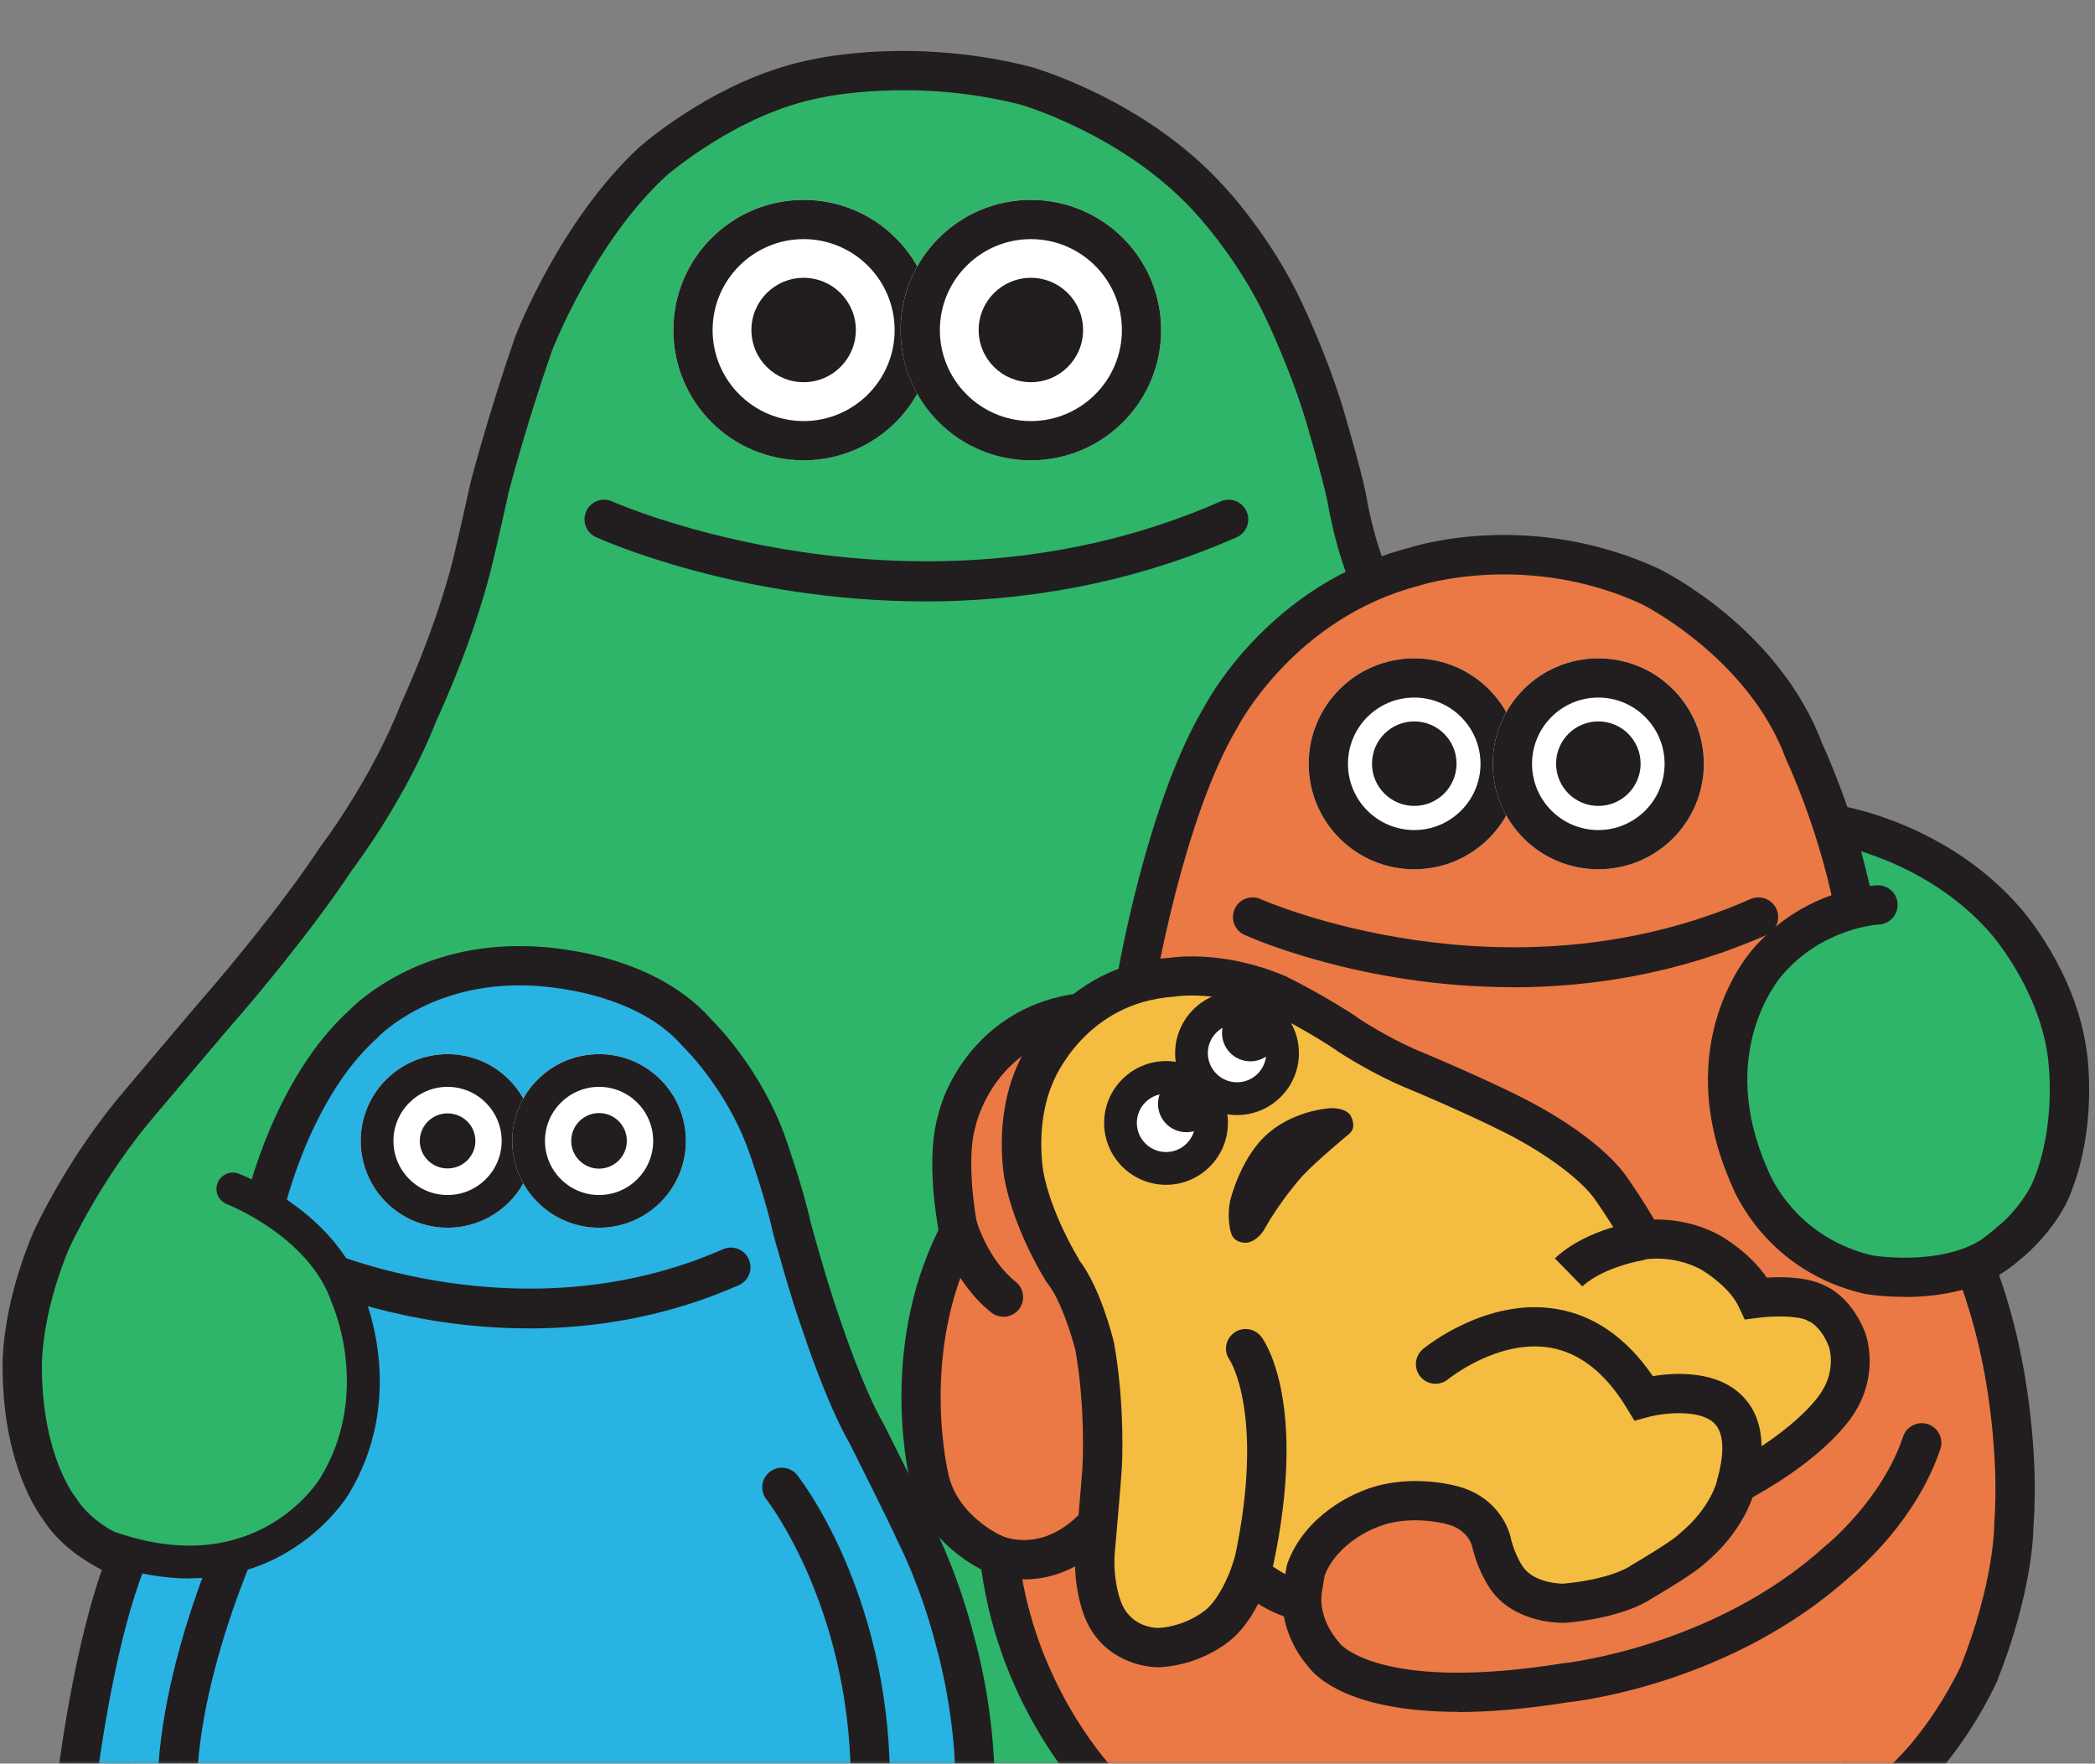<svg width="354" height="298" viewBox="0 0 354 298" fill="none" xmlns="http://www.w3.org/2000/svg">
<rect x="0" y="0" width="354" height="298" fill="#808080" stroke="none"/>
<mask id="mask0_2_458" style="mask-type:alpha" maskUnits="userSpaceOnUse" x="0" y="0" width="354" height="298">
<rect width="354" height="298" fill="#D9D9D9"/>
</mask>
<g mask="url(#mask0_2_458)">
<path d="M18.064 302.065C18.064 302.065 20.773 280.847 26.389 265.243C26.389 265.243 14.902 262.602 10.115 255.01C10.115 255.01 3.979 247.727 3.769 231.814C3.769 231.814 3.139 222.708 8.655 209.557C8.655 209.557 14.062 197.489 23.791 186.151C23.791 186.151 37.478 169.928 38.727 168.568C38.727 168.568 49.805 155.672 56.781 145.063C56.781 145.063 65.526 133.68 70.733 120.364C70.733 120.364 76.648 107.843 79.832 95.079C79.832 95.079 81.38 88.614 82.751 82.281C82.751 82.281 85.57 71.308 90.136 58.146C90.136 58.146 97.256 39.414 110.213 27.358C110.213 27.358 122.961 16.019 138.251 13.212C138.251 13.212 154.072 9.576 173.32 14.472C173.32 14.472 191.318 19.567 203.911 33.193C203.911 33.193 211.926 41.459 217.122 52.852C217.122 52.852 221.854 62.732 224.463 72.358C224.463 72.358 226.387 78.756 227.537 83.95C227.537 83.95 228.731 91.697 231.495 97.941C231.495 97.941 235.917 109.014 249.648 112.76C249.648 112.76 293.352 134.597 309.891 139.283C309.891 139.283 326.828 141.781 338.769 155.429C338.769 155.429 347.536 165.176 349.272 177.895C349.272 177.895 351.273 190.24 346.331 201.456C346.331 201.456 343.058 208.949 334.236 213.546C334.236 213.546 331.638 214.773 329.294 214.95C329.294 214.95 336.37 240.953 334.501 259.254C334.501 259.254 331.383 278.394 325.966 286.086C325.966 286.086 318.271 297.623 310.986 302.043H18.064V302.065Z" fill="#2EB56A"/>
<path d="M311.903 305.384H14.294L14.769 301.649C14.869 300.831 17.235 282.641 22.144 267.413C17.976 265.921 11.143 262.727 7.406 256.936C6.323 255.533 0.673 247.498 0.452 231.939C0.386 230.767 0.098 221.374 5.604 208.278C5.87 207.692 11.353 195.569 21.281 183.999C22.652 182.374 34.747 168.03 36.24 166.384C36.892 165.621 47.417 153.288 54.006 143.254L54.15 143.055C54.238 142.944 62.674 131.86 67.638 119.173L67.726 118.963C67.782 118.842 73.553 106.575 76.604 94.297C76.604 94.264 78.152 87.821 79.49 81.6L79.523 81.478C79.556 81.368 82.43 70.228 86.985 57.088C87.317 56.204 94.57 37.406 107.936 24.952C108.544 24.41 121.579 12.95 137.576 9.989C138.981 9.679 154.812 6.364 174.127 11.281C174.989 11.525 193.253 16.818 206.343 30.963C206.631 31.262 214.757 39.716 220.141 51.496C220.318 51.861 225.016 61.708 227.659 71.51C227.714 71.687 229.604 77.997 230.765 83.257L230.809 83.467C230.809 83.545 231.981 90.871 234.524 96.629L234.568 96.74C234.723 97.115 238.659 106.354 250.522 109.592L250.842 109.68L251.141 109.824C251.572 110.045 294.424 131.418 310.621 136.07C312.876 136.446 329.305 139.596 341.278 153.277C341.632 153.675 350.709 163.908 352.577 177.479C352.655 177.943 354.656 190.851 349.393 202.819C349.238 203.162 345.535 211.428 335.795 216.511L335.684 216.566C335.507 216.644 334.612 217.064 333.373 217.473C335.231 225.219 339.355 244.669 337.829 259.622L337.807 259.82C337.674 260.638 334.501 279.801 328.719 288.023C328.432 288.454 320.571 300.157 312.743 304.909L311.947 305.395L311.903 305.384ZM21.889 298.753H310.002C316.359 294.443 323.136 284.376 323.202 284.265C327.293 278.442 330.344 264.042 331.207 258.837C332.953 241.376 326.165 216.091 326.099 215.837L325.049 211.958L329.051 211.66C330.411 211.56 332.146 210.875 332.776 210.588C340.316 206.621 343.279 200.189 343.313 200.122C347.768 190 346.021 178.551 346.01 178.429C344.418 166.848 336.392 157.742 336.303 157.653C325.336 145.11 309.57 142.602 309.405 142.568L308.996 142.48C292.865 137.916 252.6 117.947 248.454 115.88C233.971 111.78 228.908 100.353 228.444 99.248C225.702 93.026 224.452 85.611 224.275 84.583C223.17 79.588 221.313 73.389 221.29 73.322C218.781 64.028 214.182 54.392 214.137 54.292C209.229 43.54 201.611 35.583 201.534 35.505C189.704 22.708 172.59 17.713 172.424 17.669C154.337 13.072 139.146 16.42 139.003 16.453L138.859 16.487C124.697 19.084 112.535 29.748 112.425 29.847C100.23 41.197 93.32 59.155 93.243 59.343C88.975 71.632 86.212 82.174 85.979 83.058C84.62 89.324 83.083 95.789 83.061 95.856C79.954 108.343 74.404 120.345 73.785 121.682C68.666 134.722 60.441 145.74 59.501 146.989C52.492 157.631 41.712 170.207 41.259 170.738L41.181 170.826C40.308 171.776 31.828 181.789 26.345 188.287C17.047 199.117 11.751 210.798 11.696 210.908C6.632 222.987 7.086 231.508 7.086 231.596V231.773C7.285 246.106 12.625 252.825 12.68 252.891L12.934 253.234C16.914 259.555 27.052 261.986 27.152 262.009L30.778 262.859L29.518 266.363C25.471 277.591 22.94 292.034 21.9 298.742L21.889 298.753Z" fill="#221E1F"/>
<path d="M135.792 77.772C147.949 77.772 157.804 67.921 157.804 55.769C157.804 43.618 147.949 33.767 135.792 33.767C123.635 33.767 113.78 43.618 113.78 55.769C113.78 67.921 123.635 77.772 135.792 77.772Z" fill="white"/>
<path d="M135.792 40.405C144.271 40.405 151.17 47.301 151.17 55.777C151.17 64.253 144.271 71.149 135.792 71.149C127.312 71.149 120.413 64.253 120.413 55.777C120.413 47.301 127.312 40.405 135.792 40.405ZM135.792 33.774C123.641 33.774 113.78 43.621 113.78 55.777C113.78 67.933 123.63 77.78 135.792 77.78C147.953 77.78 157.804 67.933 157.804 55.777C157.804 43.621 147.953 33.774 135.792 33.774Z" fill="#221E1F"/>
<path d="M174.191 77.772C186.348 77.772 196.203 67.921 196.203 55.769C196.203 43.618 186.348 33.767 174.191 33.767C162.034 33.767 152.179 43.618 152.179 55.769C152.179 67.921 162.034 77.772 174.191 77.772Z" fill="white"/>
<path d="M174.191 40.405C182.67 40.405 189.569 47.301 189.569 55.777C189.569 64.253 182.67 71.149 174.191 71.149C165.711 71.149 158.812 64.253 158.812 55.777C158.812 47.301 165.711 40.405 174.191 40.405ZM174.191 33.774C162.04 33.774 152.179 43.621 152.179 55.777C152.179 67.933 162.029 77.78 174.191 77.78C186.352 77.78 196.203 67.933 196.203 55.777C196.203 43.621 186.352 33.774 174.191 33.774Z" fill="#221E1F"/>
<path d="M135.792 64.581C140.664 64.581 144.614 60.633 144.614 55.762C144.614 50.892 140.664 46.943 135.792 46.943C130.919 46.943 126.969 50.892 126.969 55.762C126.969 60.633 130.919 64.581 135.792 64.581Z" fill="#221E1F"/>
<path d="M174.191 64.581C179.063 64.581 183.013 60.633 183.013 55.762C183.013 50.892 179.063 46.943 174.191 46.943C169.318 46.943 165.368 50.892 165.368 55.762C165.368 60.633 169.318 64.581 174.191 64.581Z" fill="#221E1F"/>
<path d="M156.269 101.616C125.169 101.616 102.151 91.415 100.714 90.763C99.045 90.012 98.304 88.045 99.067 86.376C99.819 84.707 101.786 83.967 103.456 84.73C103.964 84.962 154.777 107.373 206.263 84.719C207.944 83.978 209.9 84.741 210.641 86.42C211.382 88.1 210.619 90.056 208.939 90.797C190.487 98.919 172.311 101.627 156.28 101.627L156.269 101.616Z" fill="#221E1F"/>
<path d="M44.67 204.088C44.67 204.088 49.037 184.052 61.53 172.89C61.53 172.89 71.204 162.668 88.893 163.187C88.893 163.187 107.931 163.187 117.815 174.559C117.815 174.559 125.509 181.963 129.578 193.235C129.578 193.235 132.596 201.789 133.735 207.215C133.735 207.215 136.576 217.747 138.942 224.322C138.942 224.322 142.712 235.793 146.449 242.258C146.449 242.258 152.983 255.199 154.752 259.166C154.752 259.166 158.71 266.78 161.407 277.423C161.407 277.423 164.846 289.004 164.735 302.044H12.829C12.829 302.044 15.538 278.362 21.276 263.819C21.276 263.819 35.516 236.832 44.67 204.076V204.088Z" fill="#29B3E2"/>
<path d="M168.044 305.384H9.118L9.538 301.693C9.648 300.709 12.357 277.403 18.194 262.627L18.349 262.296C18.493 262.031 32.512 235.265 41.456 203.294C41.854 201.526 46.486 181.977 59.233 170.506C60.472 169.257 70.853 159.344 88.995 159.886C89.891 159.886 109.504 160.073 120.228 172.296C121.278 173.335 128.641 180.883 132.688 192.133C132.82 192.508 135.761 200.885 136.955 206.455C137.231 207.46 139.874 217.163 142.052 223.219C142.118 223.418 145.789 234.525 149.315 240.614L149.404 240.779C149.669 241.31 155.905 253.665 157.74 257.743C158.226 258.704 161.963 266.208 164.605 276.563C164.915 277.635 168.154 289.073 168.055 302.091L168.033 305.384H168.044ZM16.613 298.753H161.388C160.979 287.769 158.271 278.486 158.248 278.386L158.215 278.265C155.639 268.109 151.858 260.793 151.825 260.716L151.737 260.539C150.089 256.859 144.097 244.968 143.544 243.852C139.686 237.155 135.96 225.849 135.805 225.374C133.45 218.832 130.664 208.532 130.554 208.09L130.51 207.914C129.426 202.764 126.496 194.431 126.463 194.354C122.715 183.955 115.606 177.037 115.529 176.959L115.33 176.749C106.541 166.638 89.084 166.516 88.907 166.516C72.954 166.063 64.297 174.816 63.943 175.191L63.755 175.379C52.246 185.668 47.968 204.62 47.923 204.808L47.879 204.996C39.112 236.37 25.547 262.848 24.308 265.224C20.162 275.834 17.619 291.648 16.613 298.764V298.753Z" fill="#221E1F"/>
<path d="M147.073 303.367C145.259 303.367 143.778 301.908 143.756 300.096C143.358 271.186 129.66 253.549 129.516 253.372C128.377 251.935 128.621 249.847 130.058 248.719C131.495 247.581 133.585 247.824 134.712 249.261C135.331 250.046 149.958 268.866 150.378 300.007C150.4 301.842 148.941 303.345 147.106 303.367H147.062H147.073Z" fill="#221E1F"/>
<path d="M43.672 252.956C43.672 252.956 31.013 277.456 29.963 300.442L43.672 252.956Z" fill="#F4BD41"/>
<path d="M29.964 303.755C29.964 303.755 29.864 303.755 29.809 303.755C27.974 303.667 26.559 302.12 26.647 300.296C27.709 276.857 40.191 252.467 40.721 251.439C41.561 249.815 43.562 249.174 45.188 250.014C46.813 250.854 47.454 252.854 46.614 254.478C46.492 254.721 34.276 278.625 33.281 300.594C33.203 302.374 31.733 303.755 29.975 303.755H29.964Z" fill="#221E1F"/>
<path d="M75.625 207.452C83.728 207.452 90.296 200.887 90.296 192.788C90.296 184.688 83.728 178.123 75.625 178.123C67.523 178.123 60.954 184.688 60.954 192.788C60.954 200.887 67.523 207.452 75.625 207.452Z" fill="white"/>
<path d="M75.625 183.648C80.667 183.648 84.768 187.748 84.768 192.788C84.768 197.827 80.667 201.927 75.625 201.927C70.584 201.927 66.482 197.827 66.482 192.788C66.482 187.748 70.584 183.648 75.625 183.648ZM75.625 178.123C67.522 178.123 60.954 184.687 60.954 192.788C60.954 200.888 67.522 207.452 75.625 207.452C83.729 207.452 90.296 200.888 90.296 192.788C90.296 184.687 83.729 178.123 75.625 178.123Z" fill="#221E1F"/>
<path d="M101.228 207.452C109.331 207.452 115.899 200.887 115.899 192.788C115.899 184.688 109.331 178.123 101.228 178.123C93.126 178.123 86.557 184.688 86.557 192.788C86.557 200.887 93.126 207.452 101.228 207.452Z" fill="white"/>
<path d="M101.228 183.648C106.27 183.648 110.371 187.748 110.371 192.788C110.371 197.827 106.27 201.927 101.228 201.927C96.187 201.927 92.085 197.827 92.085 192.788C92.085 187.748 96.187 183.648 101.228 183.648ZM101.228 178.123C93.124 178.123 86.557 184.687 86.557 192.788C86.557 200.888 93.124 207.452 101.228 207.452C109.332 207.452 115.899 200.888 115.899 192.788C115.899 184.687 109.332 178.123 101.228 178.123Z" fill="#221E1F"/>
<path d="M75.631 197.435C78.226 197.435 80.33 195.352 80.33 192.782C80.33 190.213 78.226 188.13 75.631 188.13C73.036 188.13 70.933 190.213 70.933 192.782C70.933 195.352 73.036 197.435 75.631 197.435Z" fill="#221E1F"/>
<path d="M101.22 197.47C103.815 197.47 105.919 195.368 105.919 192.774C105.919 190.18 103.815 188.077 101.22 188.077C98.625 188.077 96.522 190.18 96.522 192.774C96.522 195.368 98.625 197.47 101.22 197.47Z" fill="#221E1F"/>
<path d="M89.296 224.46C68.301 224.46 52.757 217.576 51.784 217.133C50.114 216.382 49.373 214.415 50.136 212.746C50.888 211.078 52.856 210.337 54.526 211.1C54.857 211.254 88.312 225.974 122.164 211.089C123.834 210.348 125.802 211.111 126.531 212.79C127.272 214.47 126.509 216.426 124.829 217.167C112.38 222.648 100.108 224.471 89.296 224.471V224.46Z" fill="#221E1F"/>
<path d="M186.21 301.659C186.21 301.659 171.539 286.862 168.885 262.991C168.885 262.991 159.444 259.378 157.155 250.227C157.155 250.227 151.539 228.49 162.042 208.31C162.042 208.31 159.543 196.453 161.732 189.281C161.732 189.281 165.58 172.118 184.518 170.98C184.518 170.98 189.825 167.543 191.804 166.825C191.804 166.825 196.69 137.285 206.265 121.272C206.265 121.272 216.149 101.723 238.934 95.788C238.934 95.788 257.873 89.445 278.89 99.115C278.89 99.115 298.038 108.475 304.904 127.096C304.904 127.096 310.211 138.225 313.129 152.37C313.129 152.37 319.166 173.489 322.704 184.506C322.704 184.506 328.11 199.171 333.317 213.007C333.317 213.007 336.435 220.179 338.414 230.479C338.414 230.479 341.333 244.414 340.282 257.83C340.282 257.83 340.382 267.71 334.356 282.894C334.356 282.894 329.05 294.697 320.205 302.112L186.21 301.681V301.659Z" fill="#EA7945"/>
<path d="M321.411 305.411L184.828 304.969L183.855 303.997C183.236 303.378 169.085 288.857 165.823 265.208C162.54 263.484 155.962 259.118 153.938 251.029C153.706 250.134 148.322 228.573 158.582 207.819C157.985 204.504 156.581 195 158.526 188.425C160.074 181.739 167.216 169.129 183.446 167.726C184.673 166.941 186.973 165.516 188.841 164.543C190.057 157.879 194.867 133.954 203.369 119.643C204.33 117.808 214.778 98.679 238.006 92.59C239.852 91.993 258.968 86.279 280.283 96.093C281.179 96.535 300.681 106.249 307.967 125.798C308.63 127.213 313.528 137.943 316.347 151.569C316.833 153.282 322.483 172.975 325.833 183.419C326.242 184.513 331.438 198.592 336.391 211.765C336.767 212.649 339.741 219.788 341.665 229.855C341.775 230.386 344.639 244.277 343.599 257.969C343.588 259.406 343.29 269.396 337.43 284.127L337.375 284.26C337.143 284.768 331.648 296.847 322.328 304.66L321.399 305.445L321.411 305.411ZM187.68 298.339L318.967 298.77C326.275 292.183 330.907 282.414 331.305 281.574C336.955 267.329 336.966 257.925 336.966 257.837V257.704V257.56C337.961 244.796 335.186 231.27 335.153 231.137C333.262 221.313 330.288 214.373 330.255 214.306L330.189 214.152C325.037 200.47 319.62 185.783 319.564 185.629L319.52 185.496C316.004 174.544 309.979 153.47 309.913 153.26L309.857 153.017C307.071 139.468 301.941 128.605 301.886 128.495L301.765 128.218C295.452 111.122 277.586 102.16 277.398 102.071C257.984 93.142 240.129 98.856 239.952 98.911L239.742 98.977C218.758 104.436 209.283 122.571 209.195 122.748L209.084 122.947C199.952 138.231 195.099 167.052 195.044 167.35L194.723 169.251L192.91 169.914C191.782 170.334 188.355 172.401 186.276 173.749L185.547 174.224L184.673 174.279C168.554 175.252 165.06 189.408 164.917 190.016L164.861 190.237C163.28 195.442 164.607 204.548 165.248 207.62L165.492 208.781L164.939 209.831C155.177 228.584 160.262 249.184 160.318 249.394C162.153 256.72 169.958 259.859 170.035 259.892L171.893 260.621L172.125 262.611C174.248 281.718 184.519 294.78 187.625 298.339H187.68Z" fill="#221E1F"/>
<path d="M169.56 222.489C168.83 222.489 168.112 222.257 167.492 221.771C161.113 216.699 158.769 208.631 158.681 208.289C158.184 206.532 159.212 204.697 160.97 204.2C162.727 203.703 164.563 204.719 165.06 206.476C165.082 206.543 166.951 212.864 171.627 216.588C173.065 217.726 173.297 219.815 172.158 221.252C171.506 222.069 170.533 222.5 169.56 222.5V222.489Z" fill="#221E1F"/>
<path d="M173.14 266.867C169.337 266.867 166.706 265.63 166.496 265.519C164.848 264.712 164.174 262.734 164.97 261.088C165.766 259.452 167.734 258.767 169.381 259.552C169.702 259.706 175.827 262.347 182.217 256.026C183.522 254.733 185.622 254.744 186.905 256.048C188.198 257.352 188.187 259.452 186.883 260.734C181.952 265.619 176.954 266.867 173.151 266.867H173.14Z" fill="#221E1F"/>
<path d="M246.365 289.254C228.001 289.254 222.307 283.264 221.146 281.717C215.884 275.628 216.658 269.174 216.691 268.908C216.923 267.096 218.582 265.803 220.406 266.057C222.208 266.289 223.479 267.936 223.269 269.737C223.247 269.969 222.938 273.727 226.232 277.473L226.497 277.805C227.227 278.589 234.789 285.728 263.954 281.076L264.153 281.054C264.408 281.032 289.758 278.291 308.553 261.117L308.719 260.985C308.807 260.919 318.017 253.382 321.577 242.74C322.163 241.004 324.031 240.076 325.778 240.651C327.514 241.237 328.453 243.115 327.867 244.85C323.821 256.907 314.07 265.162 312.953 266.079C292.931 284.336 267.039 287.419 264.905 287.651C257.608 288.811 251.494 289.287 246.354 289.287L246.365 289.254Z" fill="#221E1F"/>
<path d="M198.095 165.128C198.095 165.128 205.9 163.78 215.784 167.935C215.784 167.935 222.959 171.471 228.166 175.107C228.166 175.107 233.683 178.743 239.72 181.141C239.72 181.141 252.832 186.655 258.448 189.882C258.448 189.882 268.719 195.386 272.5 201.221C272.5 201.221 276.458 206.945 277.597 209.542C277.597 209.542 283.091 208.537 288.873 211.565C288.873 211.565 294.567 214.714 296.756 219.389C296.756 219.389 303.688 218.471 306.983 220.251C306.983 220.251 310.189 221.411 312.146 226.495C312.146 226.495 313.981 231.49 310.686 236.794C310.686 236.794 307.049 243.447 293.417 250.73C293.417 250.73 292.245 256.454 285.944 261.659C285.944 261.659 285.269 262.643 277.254 267.384C277.254 267.384 273.65 270.08 264.274 270.909C264.274 270.909 258.139 271.119 254.91 267.063C254.91 267.063 253.108 264.831 252.102 260.93C252.102 260.93 251.306 255.725 245.126 254.277C245.126 254.277 237.774 252.244 231.218 255.106C231.218 255.106 223.357 257.913 220.66 265.295C220.66 265.295 219.974 268.942 219.875 270.389C219.875 270.389 216.58 270.301 211.207 265.925C211.207 265.925 209.405 271.395 206.21 274.268C206.21 274.268 202.274 278.048 195.806 278.402C195.806 278.402 188.487 278.611 186.133 271.329C186.133 271.329 184.574 267.174 185.093 261.759C185.093 261.759 186.133 250 186.243 248.033C186.243 248.033 186.862 238.043 184.994 227.544C184.994 227.544 182.915 218.914 179.588 214.747C179.588 214.747 174.59 206.846 173.031 198.734C173.031 198.734 171.296 189.728 174.856 181.638C174.856 181.638 180.837 166.288 198.106 165.139L198.095 165.128Z" fill="#F4BD41"/>
<path d="M195.704 281.714C192.155 281.714 185.411 279.791 182.979 272.398C182.724 271.69 181.221 267.159 181.774 261.435C182.127 257.412 182.824 249.367 182.912 247.853C182.912 247.732 183.476 238.15 181.729 228.215C181.166 225.928 179.286 219.695 176.975 216.811L176.765 216.512C176.544 216.17 171.414 207.981 169.756 199.35C169.679 198.941 167.877 189.271 171.779 180.342C172.343 178.939 179.131 163.135 197.727 161.831C199.12 161.633 207.18 160.715 217.063 164.882L217.24 164.959C217.539 165.103 224.714 168.65 230.054 172.396C230.054 172.396 235.305 175.844 240.922 178.065C241.53 178.32 254.354 183.724 260.081 187.006C261.121 187.558 271.137 193.051 275.261 199.416C275.548 199.825 277.903 203.251 279.506 206.069C282.038 206.014 286.162 206.4 290.385 208.622C291.026 208.975 295.648 211.617 298.533 215.882C301.198 215.717 305.465 215.75 308.362 217.242C309.467 217.728 313.049 219.684 315.205 225.298C315.316 225.607 317.56 231.895 313.514 238.471C312.884 239.565 308.837 245.963 296.156 252.992C295.316 255.335 293.182 259.888 288.185 264.076C287.422 264.828 285.377 266.408 279.009 270.165C278.014 270.839 273.713 273.392 264.537 274.21H264.36C264.039 274.232 256.499 274.42 252.287 269.126C252.077 268.861 250.021 266.231 248.86 261.755L248.793 261.435C248.738 261.181 248.097 258.385 244.338 257.501L244.216 257.468C244.216 257.468 237.87 255.799 232.519 258.131L232.309 258.219C232.309 258.219 226.041 260.584 223.841 266.187C223.586 267.557 223.222 269.756 223.166 270.607L222.956 273.79L219.761 273.702C219.175 273.691 216.588 273.47 212.597 271.005C211.613 272.906 210.22 275.094 208.407 276.73C208.285 276.851 203.575 281.294 195.958 281.714C195.87 281.714 195.77 281.714 195.682 281.714H195.704ZM182.293 212.843C185.897 217.485 187.976 225.817 188.208 226.757L188.252 226.955C190.165 237.73 189.579 247.809 189.546 248.229C189.446 250.207 188.44 261.568 188.396 262.043C187.965 266.574 189.225 270.132 189.247 270.165L189.291 270.298C190.773 274.862 195.029 275.072 195.704 275.083C200.734 274.774 203.907 271.878 203.94 271.856C206.063 269.944 207.633 266.176 208.064 264.883L209.579 260.33L213.305 263.358C214.819 264.596 216.124 265.424 217.174 265.977C217.285 265.314 217.384 264.828 217.406 264.684L217.55 264.153C220.59 255.854 228.827 252.472 229.988 252.019C237.218 248.903 245.046 250.815 245.952 251.058C252.353 252.583 254.852 257.445 255.361 260.23C256.157 263.236 257.505 264.993 257.527 265.004C259.484 267.469 263.586 267.59 264.128 267.601C272.099 266.872 275.305 264.717 275.338 264.695L275.581 264.529C281.176 261.225 282.967 259.877 283.42 259.501L283.486 259.401L283.851 259.103C289.069 254.793 290.153 250.229 290.197 250.03L290.529 248.549L291.878 247.798C304.238 241.2 307.787 235.222 307.82 235.155L307.897 235.023C310.241 231.243 309.091 227.729 309.047 227.585C307.853 224.502 306.162 223.508 305.83 223.331L305.531 223.242L305.432 223.143C303.84 222.281 299.595 222.347 297.218 222.657L294.807 222.966L293.779 220.767C292.375 217.761 288.616 215.175 287.29 214.435C282.723 212.048 278.268 212.766 278.224 212.777L275.648 213.252L274.586 210.854C273.757 208.964 270.85 204.599 269.799 203.085C267.024 198.808 259.562 194.2 256.919 192.786C251.458 189.658 238.6 184.232 238.467 184.177C232.254 181.712 226.616 178.01 226.372 177.856C221.674 174.573 215.25 171.335 214.432 170.926C205.709 167.28 198.744 168.363 198.678 168.374L198.346 168.418C183.476 169.401 178.18 182.276 177.959 182.817L177.915 182.939C174.831 189.945 176.301 198.002 176.312 198.09C177.628 204.92 181.707 211.793 182.337 212.821L182.293 212.843Z" fill="#221E1F"/>
<path d="M238.967 146.88C248.816 146.88 256.8 138.899 256.8 129.054C256.8 119.209 248.816 111.229 238.967 111.229C229.118 111.229 221.134 119.209 221.134 129.054C221.134 138.899 229.118 146.88 238.967 146.88Z" fill="white"/>
<path d="M238.967 117.867C245.136 117.867 250.167 122.884 250.167 129.062C250.167 135.239 245.147 140.256 238.967 140.256C232.787 140.256 227.768 135.239 227.768 129.062C227.768 122.884 232.787 117.867 238.967 117.867ZM238.967 111.236C229.117 111.236 221.134 119.215 221.134 129.062C221.134 138.908 229.117 146.887 238.967 146.887C248.818 146.887 256.8 138.908 256.8 129.062C256.8 119.215 248.818 111.236 238.967 111.236Z" fill="#221E1F"/>
<path d="M270.073 146.88C279.922 146.88 287.906 138.899 287.906 129.054C287.906 119.209 279.922 111.229 270.073 111.229C260.224 111.229 252.24 119.209 252.24 129.054C252.24 138.899 260.224 146.88 270.073 146.88Z" fill="white"/>
<path d="M270.073 117.867C276.242 117.867 281.273 122.884 281.273 129.062C281.273 135.239 276.253 140.256 270.073 140.256C263.893 140.256 258.874 135.239 258.874 129.062C258.874 122.884 263.893 117.867 270.073 117.867ZM270.073 111.236C260.222 111.236 252.24 119.215 252.24 129.062C252.24 138.908 260.222 146.887 270.073 146.887C279.924 146.887 287.906 138.908 287.906 129.062C287.906 119.215 279.924 111.236 270.073 111.236Z" fill="#221E1F"/>
<path d="M238.974 136.178C242.918 136.178 246.116 132.982 246.116 129.039C246.116 125.097 242.918 121.9 238.974 121.9C235.03 121.9 231.832 125.097 231.832 129.039C231.832 132.982 235.03 136.178 238.974 136.178Z" fill="#221E1F"/>
<path d="M270.078 136.178C274.022 136.178 277.22 132.982 277.22 129.039C277.22 125.097 274.022 121.9 270.078 121.9C266.133 121.9 262.936 125.097 262.936 129.039C262.936 132.982 266.133 136.178 270.078 136.178Z" fill="#221E1F"/>
<path d="M255.568 166.806C230.229 166.806 211.456 158.496 210.284 157.965C208.615 157.214 207.874 155.247 208.637 153.578C209.389 151.909 211.357 151.169 213.026 151.931C213.512 152.152 254.397 170.133 295.8 151.92C297.481 151.18 299.438 151.942 300.178 153.622C300.919 155.302 300.156 157.258 298.476 157.998C283.44 164.618 268.625 166.828 255.568 166.828V166.806Z" fill="#221E1F"/>
<path d="M197.029 197.437C201.279 197.437 204.724 193.994 204.724 189.746C204.724 185.498 201.279 182.054 197.029 182.054C192.78 182.054 189.334 185.498 189.334 189.746C189.334 193.994 192.78 197.437 197.029 197.437Z" fill="white"/>
<path d="M197.028 200.202C191.257 200.202 186.57 195.505 186.57 189.747C186.57 183.99 191.268 179.293 197.028 179.293C202.788 179.293 207.487 183.99 207.487 189.747C207.487 195.505 202.788 200.202 197.028 200.202ZM197.028 184.808C194.309 184.808 192.097 187.018 192.097 189.736C192.097 192.455 194.309 194.665 197.028 194.665C199.748 194.665 201.959 192.455 201.959 189.736C201.959 187.018 199.748 184.808 197.028 184.808Z" fill="#221E1F"/>
<path d="M209.027 185.651C213.276 185.651 216.721 182.208 216.721 177.96C216.721 173.712 213.276 170.268 209.027 170.268C204.777 170.268 201.332 173.712 201.332 177.96C201.332 182.208 204.777 185.651 209.027 185.651Z" fill="white"/>
<path d="M209.026 188.416C203.255 188.416 198.567 183.719 198.567 177.961C198.567 172.204 203.266 167.507 209.026 167.507C214.786 167.507 219.484 172.204 219.484 177.961C219.484 183.719 214.786 188.416 209.026 188.416ZM209.026 173.022C206.306 173.022 204.095 175.232 204.095 177.95C204.095 180.669 206.306 182.879 209.026 182.879C211.745 182.879 213.956 180.669 213.956 177.95C213.956 175.232 211.745 173.022 209.026 173.022Z" fill="#221E1F"/>
<path d="M200.459 191.313C203.103 191.313 205.246 189.171 205.246 186.528C205.246 183.885 203.103 181.743 200.459 181.743C197.815 181.743 195.672 183.885 195.672 186.528C195.672 189.171 197.815 191.313 200.459 191.313Z" fill="#221E1F"/>
<path d="M211.277 179.334C213.921 179.334 216.064 177.191 216.064 174.548C216.064 171.906 213.921 169.763 211.277 169.763C208.633 169.763 206.49 171.906 206.49 174.548C206.49 177.191 208.633 179.334 211.277 179.334Z" fill="#221E1F"/>
<path d="M207.899 202.752C207.899 202.752 209.756 194.994 214.764 191.104C214.764 191.104 218.512 187.811 224.759 187.247C224.759 187.247 227.589 187.082 228.308 188.695C228.308 188.695 229.28 190.452 228.031 191.546C228.031 191.546 222.448 196.144 220.027 198.763C220.027 198.763 216.401 202.785 213.703 207.615C213.703 207.615 212.653 209.681 210.663 209.991C210.663 209.991 208.54 210.19 208.009 208.311C208.009 208.311 207.224 206.012 207.888 202.752H207.899Z" fill="#221E1F"/>
<path d="M39.335 200.901C39.335 200.901 54.47 206.67 58.693 219.312C58.693 219.312 66.034 235.535 56.504 251.139C56.504 251.139 44.995 270.799 18.428 261.439" fill="#2EB56A"/>
<path d="M32.04 266.72C27.75 266.72 22.908 265.947 17.513 264.046C16.075 263.538 15.312 261.957 15.821 260.521C16.33 259.084 17.911 258.322 19.348 258.83C43.483 267.339 54.008 249.923 54.118 249.746C62.808 235.512 56.241 220.604 56.175 220.45L56.075 220.184C52.338 208.967 38.496 203.53 38.353 203.475C36.926 202.923 36.219 201.331 36.761 199.906C37.302 198.48 38.905 197.773 40.321 198.314C40.984 198.568 56.639 204.68 61.271 218.306C62.045 220.107 68.667 236.507 58.861 252.564C58.784 252.708 50.326 266.698 32.04 266.698V266.72Z" fill="#221E1F"/>
<path d="M317.318 152.892C317.318 152.892 306.549 153.279 298.589 162.639C298.589 162.639 285.864 176.807 295.615 198.82C295.615 198.82 300.336 211.805 315.759 215.375C315.759 215.375 330.197 217.895 338.456 210.866" fill="#2EB56A"/>
<path d="M321.775 219.132C318.094 219.132 315.451 218.69 315.186 218.646L315.009 218.613C298.669 214.834 293.13 201.616 292.544 200.091C282.118 176.442 295.551 161.081 296.126 160.44C304.871 150.151 316.701 149.61 317.209 149.588C317.254 149.588 317.287 149.588 317.331 149.588C319.111 149.588 320.581 150.991 320.648 152.782C320.714 154.605 319.288 156.141 317.464 156.219C317.265 156.219 307.945 156.793 301.123 164.805C300.615 165.38 289.957 177.846 298.647 197.494L298.735 197.704C298.901 198.146 303.113 209.01 316.413 212.137C317.475 212.303 329.636 214.038 336.325 208.358C337.718 207.175 339.807 207.341 341.001 208.733C342.184 210.126 342.018 212.225 340.625 213.408C335.031 218.16 327.27 219.154 321.786 219.154L321.775 219.132Z" fill="#221E1F"/>
<path d="M338.456 206.51C338.456 206.51 335.869 208.743 334.896 209.395L335.802 210.588L339.263 207.549L338.445 206.51H338.456Z" fill="#221E1F"/>
<path d="M210.512 227.897C210.512 227.897 217.433 237.456 211.961 263.537L210.512 227.897Z" fill="#F4BD41"/>
<path d="M211.963 266.854C211.742 266.854 211.509 266.832 211.277 266.788C209.486 266.412 208.336 264.655 208.712 262.865C213.721 238.983 207.85 229.888 207.784 229.8C206.711 228.319 207.054 226.263 208.547 225.191C210.028 224.12 212.118 224.473 213.19 225.954C213.986 227.059 220.807 237.48 215.202 264.213C214.87 265.771 213.5 266.854 211.963 266.854Z" fill="#221E1F"/>
<path d="M242.557 230.503C242.557 230.503 263.685 213.031 277.725 236.227C277.725 236.227 299.008 230.481 293.402 250.748" fill="#F4BD41"/>
<path d="M293.404 254.064C293.116 254.064 292.818 254.02 292.519 253.942C290.751 253.456 289.722 251.633 290.209 249.864C291.082 246.715 291.701 242.538 289.689 240.515C287.268 238.084 281.165 238.725 278.589 239.421L276.179 240.073L274.886 237.94C271.304 232.017 266.948 228.58 261.961 227.729C253.161 226.215 244.748 233 244.67 233.067C243.255 234.227 241.166 234.028 240.005 232.614C238.844 231.199 239.043 229.121 240.447 227.95C240.878 227.596 251.204 219.187 263.034 221.187C269.402 222.259 274.852 226.071 279.286 232.525C283.034 231.917 290.076 231.509 294.399 235.852C297.815 239.277 298.556 244.593 296.61 251.633C296.201 253.102 294.874 254.064 293.415 254.064H293.404Z" fill="#221E1F"/>
<path d="M265.045 215C265.388 214.658 268.771 211.309 276.787 209.707L265.045 215Z" fill="#F4BD41"/>
<path d="M267.38 217.376L262.737 212.636C264.086 211.32 268.077 208.082 276.137 206.469C277.939 206.104 279.685 207.276 280.039 209.066C280.404 210.856 279.232 212.613 277.441 212.967C270.775 214.304 267.878 216.879 267.369 217.376H267.38Z" fill="#221E1F"/>
</g>
</svg>
